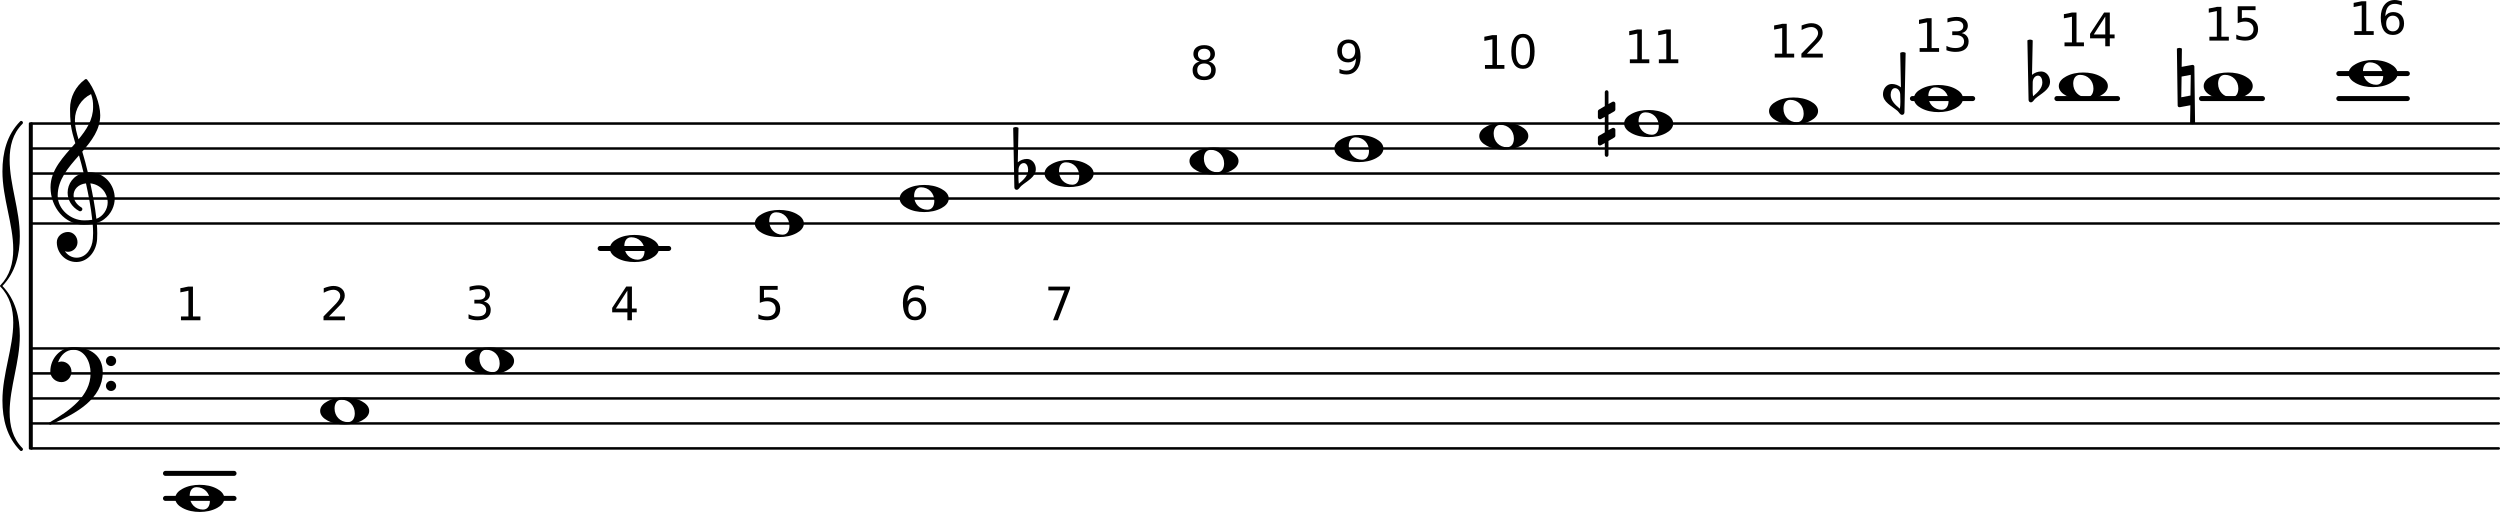 <?xml version="1.0" encoding="UTF-8" standalone="no"?>
<svg
   xmlns:dc="http://purl.org/dc/elements/1.1/"
   xmlns:cc="http://creativecommons.org/ns#"
   xmlns:rdf="http://www.w3.org/1999/02/22-rdf-syntax-ns#"
   xmlns:svg="http://www.w3.org/2000/svg"
   xmlns="http://www.w3.org/2000/svg"
   xmlns:xlink="http://www.w3.org/1999/xlink"
   xmlns:sodipodi="http://sodipodi.sourceforge.net/DTD/sodipodi-0.dtd"
   xmlns:inkscape="http://www.inkscape.org/namespaces/inkscape"
   inkscape:version="1.0 (4035a4fb49, 2020-05-01)"
   sodipodi:docname="serie_armonica.svg"
   id="svg298"
   version="1.2"
   viewBox="0 0 498.351 102.049"
   height="102.049pt"
   width="498.351pt">
  <sodipodi:namedview
     inkscape:current-layer="svg298"
     inkscape:window-maximized="0"
     inkscape:window-y="0"
     inkscape:window-x="0"
     inkscape:cy="115.00702"
     inkscape:cx="197.01071"
     inkscape:zoom="2.2627013"
     fit-margin-bottom="0"
     fit-margin-right="0"
     fit-margin-left="0"
     fit-margin-top="0"
     showgrid="false"
     id="namedview300"
     inkscape:window-height="958"
     inkscape:window-width="1674"
     inkscape:pageshadow="2"
     inkscape:pageopacity="0"
     guidetolerance="10"
     gridtolerance="10"
     objecttolerance="10"
     borderopacity="1"
     bordercolor="#666666"
     pagecolor="#ffffff" />
  <defs
     id="defs67">
    <g
       id="g65">
      <symbol
         id="glyph0-0"
         overflow="visible">
        <path
           id="path2"
           d="M 0.453,1.625 V -6.5 H 5.062 V 1.625 Z M 0.984,1.109 H 4.562 v -7.094 H 0.984 Z m 0,0"
           style="stroke:none" />
      </symbol>
      <symbol
         id="glyph0-1"
         overflow="visible">
        <path
           id="path5"
           d="M 1.141,-0.766 H 2.625 v -5.125 L 1.016,-5.562 V -6.391 L 2.625,-6.719 h 0.906 v 5.953 H 5.016 V 0 h -3.875 z m 0,0"
           style="stroke:none" />
      </symbol>
      <symbol
         id="glyph0-2"
         overflow="visible">
        <path
           id="path8"
           d="m 1,-6.719 h 3.562 v 0.766 H 1.828 V -4.312 C 1.961,-4.352 2.094,-4.383 2.219,-4.406 2.352,-4.426 2.488,-4.438 2.625,-4.438 c 0.75,0 1.344,0.211 1.781,0.625 0.438,0.406 0.656,0.961 0.656,1.656 0,0.719 -0.23,1.281 -0.688,1.688 C 3.926,-0.07 3.297,0.125 2.484,0.125 2.203,0.125 1.91,0.098 1.609,0.047 1.316,0.004 1.02,-0.062 0.719,-0.156 v -0.922 c 0.258,0.156 0.535,0.273 0.828,0.344 0.289,0.062 0.598,0.094 0.922,0.094 0.508,0 0.914,-0.133 1.219,-0.406 C 4,-1.316 4.156,-1.688 4.156,-2.156 4.156,-2.625 4,-2.992 3.688,-3.266 3.383,-3.535 2.977,-3.672 2.469,-3.672 c -0.25,0 -0.496,0.027 -0.734,0.078 C 1.492,-3.539 1.25,-3.457 1,-3.344 Z m 0,0"
           style="stroke:none" />
      </symbol>
      <symbol
         id="glyph0-3"
         overflow="visible">
        <path
           id="path11"
           d="M 1.016,-0.141 V -0.969 c 0.227,0.105 0.457,0.188 0.688,0.25 0.238,0.055 0.469,0.078 0.688,0.078 0.602,0 1.062,-0.195 1.375,-0.594 0.32,-0.406 0.504,-1.02 0.547,-1.844 -0.18,0.262 -0.402,0.461 -0.672,0.594 -0.262,0.137 -0.555,0.203 -0.875,0.203 -0.68,0 -1.215,-0.203 -1.609,-0.609 -0.387,-0.406 -0.578,-0.961 -0.578,-1.672 0,-0.688 0.203,-1.238 0.609,-1.656 0.414,-0.414 0.961,-0.625 1.641,-0.625 0.77,0 1.359,0.297 1.766,0.891 0.414,0.594 0.625,1.461 0.625,2.594 0,1.062 -0.258,1.914 -0.766,2.547 C 3.953,-0.188 3.281,0.125 2.438,0.125 2.207,0.125 1.973,0.102 1.734,0.062 1.504,0.02 1.266,-0.047 1.016,-0.141 Z m 1.812,-2.844 c 0.406,0 0.727,-0.141 0.969,-0.422 C 4.035,-3.688 4.156,-4.07 4.156,-4.562 4.156,-5.039 4.035,-5.422 3.797,-5.703 3.555,-5.984 3.234,-6.125 2.828,-6.125 2.41,-6.125 2.082,-5.984 1.844,-5.703 1.613,-5.422 1.5,-5.039 1.5,-4.562 c 0,0.492 0.113,0.875 0.344,1.156 0.238,0.281 0.566,0.422 0.984,0.422 z m 0,0"
           style="stroke:none" />
      </symbol>
      <symbol
         id="glyph0-4"
         overflow="visible">
        <path
           id="path14"
           d="m 2.938,-6.125 c -0.469,0 -0.824,0.234 -1.062,0.703 -0.242,0.461 -0.359,1.148 -0.359,2.062 0,0.93 0.117,1.621 0.359,2.078 0.238,0.461 0.594,0.688 1.062,0.688 0.469,0 0.816,-0.227 1.047,-0.688 0.238,-0.457 0.359,-1.148 0.359,-2.078 0,-0.914 -0.121,-1.602 -0.359,-2.062 C 3.754,-5.891 3.406,-6.125 2.938,-6.125 Z m 0,-0.719 c 0.75,0 1.32,0.297 1.719,0.891 0.395,0.594 0.594,1.461 0.594,2.594 0,1.137 -0.199,2 -0.594,2.594 C 4.258,-0.172 3.688,0.125 2.938,0.125 c -0.762,0 -1.34,-0.297 -1.734,-0.891 -0.398,-0.594 -0.594,-1.457 -0.594,-2.594 0,-1.133 0.195,-2 0.594,-2.594 C 1.598,-6.547 2.176,-6.844 2.938,-6.844 Z m 0,0"
           style="stroke:none" />
      </symbol>
      <symbol
         id="glyph0-5"
         overflow="visible">
        <path
           id="path17"
           d="m 2.938,-3.188 c -0.438,0 -0.781,0.117 -1.031,0.344 -0.242,0.23 -0.359,0.547 -0.359,0.953 0,0.406 0.117,0.727 0.359,0.953 0.25,0.23 0.594,0.344 1.031,0.344 0.426,0 0.766,-0.113 1.016,-0.344 0.25,-0.227 0.375,-0.547 0.375,-0.953 0,-0.406 -0.125,-0.723 -0.375,-0.953 C 3.703,-3.07 3.363,-3.188 2.938,-3.188 Z M 2.016,-3.578 C 1.629,-3.672 1.328,-3.852 1.109,-4.125 0.891,-4.395 0.781,-4.719 0.781,-5.094 c 0,-0.539 0.191,-0.969 0.578,-1.281 0.383,-0.312 0.91,-0.469 1.578,-0.469 0.664,0 1.188,0.156 1.562,0.469 0.383,0.312 0.578,0.742 0.578,1.281 0,0.375 -0.109,0.699 -0.328,0.969 -0.219,0.273 -0.523,0.453 -0.906,0.547 0.438,0.105 0.773,0.309 1.016,0.609 0.25,0.293 0.375,0.652 0.375,1.078 0,0.656 -0.199,1.156 -0.594,1.5 C 4.242,-0.047 3.676,0.125 2.938,0.125 c -0.75,0 -1.324,-0.172 -1.719,-0.516 -0.398,-0.344 -0.594,-0.844 -0.594,-1.5 0,-0.426 0.117,-0.785 0.359,-1.078 0.25,-0.301 0.594,-0.504 1.031,-0.609 z M 1.688,-5.016 c 0,0.344 0.109,0.617 0.328,0.812 0.219,0.199 0.523,0.297 0.922,0.297 0.383,0 0.688,-0.098 0.906,-0.297 0.219,-0.195 0.328,-0.469 0.328,-0.812 0,-0.344 -0.109,-0.613 -0.328,-0.812 C 3.625,-6.023 3.32,-6.125 2.938,-6.125 c -0.398,0 -0.703,0.102 -0.922,0.297 -0.219,0.199 -0.328,0.469 -0.328,0.812 z m 0,0"
           style="stroke:none" />
      </symbol>
      <symbol
         id="glyph0-6"
         overflow="visible">
        <path
           id="path20"
           d="m 0.75,-6.719 h 4.328 v 0.391 L 2.641,0 H 1.688 L 3.984,-5.953 H 0.75 Z m 0,0"
           style="stroke:none" />
      </symbol>
      <symbol
         id="glyph0-7"
         overflow="visible">
        <path
           id="path23"
           d="m 3.734,-3.625 c 0.438,0.094 0.773,0.289 1.016,0.578 0.25,0.293 0.375,0.656 0.375,1.094 0,0.668 -0.23,1.184 -0.688,1.547 C 3.988,-0.051 3.344,0.125 2.5,0.125 2.219,0.125 1.926,0.098 1.625,0.047 1.32,-0.004 1.016,-0.086 0.703,-0.203 v -0.875 c 0.25,0.148 0.523,0.258 0.828,0.328 0.301,0.074 0.613,0.109 0.938,0.109 0.57,0 1.004,-0.109 1.297,-0.328 C 4.066,-1.195 4.219,-1.523 4.219,-1.953 4.219,-2.348 4.078,-2.656 3.797,-2.875 3.523,-3.102 3.141,-3.219 2.641,-3.219 h -0.781 v -0.75 H 2.688 c 0.445,0 0.785,-0.086 1.016,-0.266 C 3.941,-4.41 4.062,-4.664 4.062,-5 c 0,-0.344 -0.125,-0.609 -0.375,-0.797 -0.242,-0.188 -0.59,-0.281 -1.047,-0.281 C 2.391,-6.078 2.125,-6.051 1.844,-6 1.562,-5.945 1.25,-5.863 0.906,-5.75 V -6.547 C 1.25,-6.648 1.57,-6.723 1.875,-6.766 2.176,-6.816 2.461,-6.844 2.734,-6.844 c 0.688,0 1.227,0.156 1.625,0.469 0.406,0.312 0.609,0.742 0.609,1.281 0,0.367 -0.109,0.68 -0.328,0.938 -0.211,0.262 -0.512,0.438 -0.906,0.531 z m 0,0"
           style="stroke:none" />
      </symbol>
      <symbol
         id="glyph0-8"
         overflow="visible">
        <path
           id="path26"
           d="M 3.484,-5.922 1.188,-2.344 H 3.484 Z M 3.25,-6.719 h 1.141 v 4.375 H 5.344 v 0.766 H 4.391 V 0 H 3.484 V -1.578 H 0.453 V -2.469 Z m 0,0"
           style="stroke:none" />
      </symbol>
      <symbol
         id="glyph0-9"
         overflow="visible">
        <path
           id="path29"
           d="M 1.766,-0.766 H 4.938 V 0 H 0.672 v -0.766 c 0.344,-0.352 0.812,-0.832 1.406,-1.438 0.602,-0.602 0.977,-0.988 1.125,-1.156 C 3.492,-3.691 3.695,-3.969 3.812,-4.188 3.938,-4.414 4,-4.641 4,-4.859 c 0,-0.363 -0.133,-0.656 -0.391,-0.875 -0.25,-0.227 -0.574,-0.344 -0.969,-0.344 -0.293,0 -0.594,0.055 -0.906,0.156 -0.312,0.094 -0.652,0.242 -1.016,0.438 v -0.906 c 0.363,-0.145 0.703,-0.254 1.016,-0.328 0.32,-0.082 0.617,-0.125 0.891,-0.125 0.695,0 1.25,0.18 1.656,0.531 0.414,0.344 0.625,0.809 0.625,1.391 0,0.273 -0.055,0.531 -0.156,0.781 -0.105,0.25 -0.293,0.543 -0.562,0.875 -0.074,0.086 -0.312,0.336 -0.719,0.75 -0.398,0.418 -0.965,1 -1.703,1.75 z m 0,0"
           style="stroke:none" />
      </symbol>
      <symbol
         id="glyph0-10"
         overflow="visible">
        <path
           id="path32"
           d="m 3.047,-3.719 c -0.406,0 -0.73,0.141 -0.969,0.422 -0.242,0.273 -0.359,0.652 -0.359,1.141 0,0.48 0.117,0.859 0.359,1.141 0.238,0.281 0.562,0.422 0.969,0.422 0.406,0 0.727,-0.141 0.969,-0.422 C 4.254,-1.297 4.375,-1.676 4.375,-2.156 4.375,-2.645 4.254,-3.023 4.016,-3.297 3.773,-3.578 3.453,-3.719 3.047,-3.719 Z M 4.844,-6.578 V -5.75 c -0.23,-0.102 -0.461,-0.18 -0.688,-0.234 -0.23,-0.062 -0.461,-0.094 -0.688,-0.094 -0.605,0 -1.07,0.203 -1.391,0.609 -0.312,0.406 -0.492,1.023 -0.531,1.844 0.176,-0.27 0.395,-0.473 0.656,-0.609 C 2.473,-4.367 2.77,-4.438 3.094,-4.438 c 0.676,0 1.207,0.203 1.594,0.609 0.395,0.406 0.594,0.965 0.594,1.672 0,0.688 -0.203,1.242 -0.609,1.656 -0.406,0.418 -0.949,0.625 -1.625,0.625 -0.781,0 -1.383,-0.297 -1.797,-0.891 -0.406,-0.594 -0.609,-1.457 -0.609,-2.594 0,-1.062 0.25,-1.906 0.75,-2.531 0.508,-0.633 1.191,-0.953 2.047,-0.953 0.219,0 0.441,0.027 0.672,0.078 0.238,0.043 0.484,0.105 0.734,0.188 z m 0,0"
           style="stroke:none" />
      </symbol>
      <symbol
         id="glyph1-0"
         overflow="visible">
        <path
           id="path35"
           d="M 1,0 H 8.969 V -10.625 H 1 Z M 1.984,-1 V -9.625 H 7.969 V -1 Z m 0,0"
           style="stroke:none" />
      </symbol>
      <symbol
         id="glyph1-1"
         overflow="visible">
        <path
           id="path38"
           d="m 4.25,-2.234 c 1.531,0 2.656,1.172 2.656,2.719 0,0.891 -0.375,1.75 -1.375,1.75 C 4,2.234 2.875,1.062 2.875,-0.484 c 0,-0.891 0.375,-1.75 1.375,-1.75 z M 9.781,0 c 0,-0.859 -0.672,-1.5 -1.438,-1.906 C 7.297,-2.484 6.078,-2.703 4.875,-2.703 c -1.188,0 -2.391,0.219 -3.438,0.797 C 0.672,-1.5 0,-0.859 0,0 c 0,0.859 0.672,1.5 1.438,1.906 1.047,0.578 2.25,0.797 3.438,0.797 1.203,0 2.422,-0.219 3.469,-0.797 C 9.109,1.5 9.781,0.859 9.781,0 Z m 0,0"
           style="stroke:none" />
      </symbol>
      <symbol
         id="glyph1-2"
         overflow="visible">
        <path
           id="path41"
           d="m 0.531,-0.812 c 0.031,-0.656 0.438,-1.266 1.062,-1.266 0.578,0 0.859,0.688 0.859,1.344 C 2.453,0.438 1.5,1.281 0.594,2.031 0.531,1.594 0.516,1.156 0.516,0.719 V 0.5 Z M -0.297,2.75 c 0,0.281 0.203,0.5 0.453,0.5 C 0.578,3.25 0.75,2.75 1.062,2.484 2.266,1.453 3.984,0.719 3.984,-0.875 c 0,-1.078 -0.734,-2.031 -1.766,-2.031 -0.672,0 -1.328,0.25 -1.828,0.672 l 0.141,-6.875 C 0.375,-9.203 0.172,-9.266 0,-9.266 c -0.172,0 -0.375,0.062 -0.531,0.156 z m 0,0"
           style="stroke:none" />
      </symbol>
      <symbol
         id="glyph1-3"
         overflow="visible">
        <path
           id="path44"
           d="M 2.844,-0.812 2.875,0.5 v 0.219 c 0,0.438 -0.031,0.875 -0.094,1.312 C 1.891,1.281 0.938,0.438 0.938,-0.734 c 0,-0.656 0.281,-1.344 0.859,-1.344 0.609,0 1.031,0.609 1.047,1.266 z M 3.688,2.75 3.922,-9.109 c -0.156,-0.094 -0.359,-0.156 -0.531,-0.156 -0.188,0 -0.375,0.062 -0.547,0.156 l 0.141,6.875 c -0.5,-0.422 -1.156,-0.672 -1.812,-0.672 -1.031,0 -1.766,0.953 -1.766,2.031 0,1.594 1.703,2.328 2.922,3.359 C 2.625,2.75 2.812,3.25 3.234,3.25 c 0.25,0 0.453,-0.219 0.453,-0.5 z m 0,0"
           style="stroke:none" />
      </symbol>
      <symbol
         id="glyph1-4"
         overflow="visible">
        <path
           id="path47"
           d="M 2.109,6.25 V 3.469 L 3.281,2.781 C 3.406,2.703 3.484,2.594 3.484,2.453 V 1.25 c 0,-0.234 -0.203,-0.391 -0.391,-0.391 -0.062,0 -0.141,0 -0.203,0.031 l -0.781,0.438 v -3.094 L 3.281,-2.438 c 0.125,-0.078 0.203,-0.219 0.203,-0.344 V -3.984 C 3.484,-4.219 3.281,-4.375 3.094,-4.375 c -0.062,0 -0.141,0.016 -0.203,0.047 l -0.781,0.438 V -6.25 c 0,-0.203 -0.156,-0.391 -0.359,-0.391 -0.203,0 -0.375,0.188 -0.375,0.391 v 2.781 l -1.172,0.688 C 0.078,-2.703 0,-2.594 0,-2.453 V -1.25 c 0,0.234 0.203,0.391 0.391,0.391 0.062,0 0.141,0 0.203,-0.031 l 0.781,-0.438 v 3.094 L 0.203,2.438 C 0.078,2.516 0,2.656 0,2.781 V 3.984 C 0,4.219 0.203,4.375 0.391,4.375 0.453,4.375 0.531,4.359 0.594,4.328 L 1.375,3.891 V 6.25 c 0,0.203 0.172,0.391 0.375,0.391 0.203,0 0.359,-0.188 0.359,-0.391 z m 0,0"
           style="stroke:none" />
      </symbol>
      <symbol
         id="glyph1-5"
         overflow="visible">
        <path
           id="path50"
           d="M 5.297,12.656 5.312,11.797 H 5.234 c -0.969,0 -1.812,-0.516 -2.328,-1.297 0.203,0.078 0.406,0.125 0.625,0.125 1.031,0 1.891,-0.859 1.891,-1.906 0,-1.109 -0.812,-2.047 -1.891,-2.047 -1.188,0 -2.234,0.891 -2.234,2.047 0,2.172 1.734,3.938 3.875,3.938 z M 9.188,4.047 c -0.281,-2.453 -0.719,-4.75 -1.203,-7.062 2.141,0.234 3.453,2 3.453,3.797 0,1.375 -0.906,2.781 -2.25,3.266 z M 1.469,-0.562 c 0,-3.188 2.109,-5.609 4.25,-8.031 0.344,1.156 0.641,2.344 0.922,3.5 -2.031,0.453 -3.188,2.172 -3.188,3.922 0,1.391 0.734,2.828 2.328,3.688 0.062,0.016 0.109,0.031 0.172,0.031 0.25,0 0.438,-0.219 0.438,-0.438 C 6.391,2.016 6.359,1.906 6.25,1.812 5.141,1.172 4.641,0.234 4.641,-0.641 c 0,-1.156 0.891,-2.203 2.469,-2.375 0.516,2.375 0.984,4.734 1.25,7.266 -0.531,0.078 -1.062,0.109 -1.625,0.109 -2.688,0 -5.266,-2.234 -5.266,-4.922 z m 5.203,5.781 c 0.625,0 1.203,-0.062 1.781,-0.156 C 8.5,5.672 8.531,6.281 8.531,6.891 8.531,7.25 8.5,7.625 8.484,7.984 8.359,9.953 7.172,11.75 5.312,11.797 L 5.297,12.656 C 7.562,12.594 9.188,10.484 9.328,8.109 c 0.016,-0.375 0.031,-0.781 0.031,-1.156 0,-0.703 -0.031,-1.391 -0.094,-2.094 0.516,-0.156 1.016,-0.375 1.453,-0.719 1.469,-1.109 2.125,-2.672 2.125,-4.188 0,-2.641 -2,-5.188 -5.094,-5.188 -0.078,0 -0.188,0.016 -0.266,0.016 -0.328,-1.375 -0.688,-2.766 -1.109,-4.125 1.875,-2.172 3.578,-4.406 3.578,-7.25 0,-2.25 -1.234,-5.453 -2.641,-7.141 -0.125,-0.094 -0.281,-0.094 -0.406,0 -1.859,1.359 -2.969,3.531 -2.969,5.828 0,1.031 0.031,2.062 0.141,3.109 0.172,1.297 0.531,2.547 0.906,3.781 -2.328,2.688 -4.938,5.266 -4.938,8.781 0,4.031 2.875,7.453 6.625,7.453 z M 8.531,-18.25 c 0,2.516 -1.312,4.531 -2.906,6.453 -0.359,-1.219 -0.719,-2.391 -0.719,-3.859 0,-2.188 1.25,-4.203 3.219,-5.156 0.328,0.984 0.406,1.469 0.406,2.562 z m 0,0"
           style="stroke:none" />
      </symbol>
      <symbol
         id="glyph1-6"
         overflow="visible">
        <path
           id="path53"
           d="m 11.094,2.484 c 0,0.562 0.453,1.016 1.016,1.016 0.562,0 1.016,-0.453 1.016,-1.016 0,-0.547 -0.453,-1.016 -1.016,-1.016 -0.562,0 -1.016,0.469 -1.016,1.016 z m 0,-4.969 c 0,0.547 0.453,1.016 1.016,1.016 0.562,0 1.016,-0.469 1.016,-1.016 0,-0.562 -0.453,-1.016 -1.016,-1.016 -0.562,0 -1.016,0.453 -1.016,1.016 z m -6.469,-2.75 C 2.031,-5.234 0,-3.031 0,-0.375 0,0.797 1.031,1.734 2.234,1.734 3.344,1.734 4.219,0.781 4.219,-0.375 c 0,-1.094 -0.891,-2 -1.984,-2 -0.25,0 -0.469,0.062 -0.688,0.156 0.5,-1.422 1.594,-2.5 3.078,-2.5 2.141,0 3.406,2.281 3.406,4.672 0,4.547 -4.188,7.484 -8.203,9.828 -0.062,0.062 -0.094,0.125 -0.094,0.172 0,0.141 0.125,0.266 0.266,0.266 0.062,0 0.125,-0.016 0.172,-0.078 5.047,-2.125 10.281,-5.141 10.281,-10.375 0,-3.25 -2.406,-5 -5.828,-5 z m 0,0"
           style="stroke:none" />
      </symbol>
      <symbol
         id="glyph1-7"
         overflow="visible">
        <path
           id="path56"
           d="M -0.156,-7.469 0,3.891 c 0,0.188 0.156,0.328 0.359,0.328 h 0.062 L 2.531,3.828 2.469,7.469 c 0.156,0.078 0.312,0.141 0.5,0.141 0.172,0 0.344,-0.062 0.5,-0.141 L 3.328,-3.891 c 0,-0.188 -0.156,-0.328 -0.359,-0.328 H 2.906 L 0.797,-3.828 0.844,-7.469 c -0.172,-0.078 -0.312,-0.141 -0.484,-0.141 -0.188,0 -0.359,0.062 -0.516,0.141 z m 2.766,5.234 -0.062,4.125 -1.828,0.344 0.062,-4.125 z m 0,0"
           style="stroke:none" />
      </symbol>
      <symbol
         id="glyph2-0"
         overflow="visible">
        <path
           id="path59"
           d="m 1,0 h -2 v -10.625 h 2 z m 0.984,-1 v -8.625 h -3.969 V -1 Z m 0,0"
           style="stroke:none" />
      </symbol>
      <symbol
         id="glyph2-1"
         overflow="visible">
        <path
           id="path62"
           d="m -3.766,22.828 c 0,3.766 0.891,7.297 3.531,9.984 0.297,0.297 0.766,-0.188 0.469,-0.484 -1.969,-1.969 -2.562,-4.484 -2.562,-7.172 0,-4.953 2.031,-10.031 2.031,-15.234 C -0.297,6.219 -1.188,2.688 -3.766,0 c 2.578,-2.688 3.469,-6.219 3.469,-9.922 0,-5.203 -2.031,-10.281 -2.031,-15.234 0,-2.688 0.594,-5.203 2.562,-7.172 0.297,-0.297 -0.172,-0.781 -0.469,-0.484 -2.641,2.688 -3.531,6.219 -3.531,9.984 0,5.312 2.156,10.516 2.156,15.531 0,2.688 -0.656,5.203 -2.578,7.172 C -4.25,-0.062 -4.25,-0.062 -4.25,0 c 0,0.062 0,0.062 0.062,0.125 1.922,1.969 2.578,4.484 2.578,7.172 0,5.016 -2.156,10.219 -2.156,15.531 z m 0,0"
           style="stroke:none" />
      </symbol>
    </g>
  </defs>
  <path
     style="fill:none;stroke:#000000;stroke-width:0.498;stroke-linecap:round;stroke-linejoin:miter;stroke-miterlimit:10;stroke-opacity:1"
     d="M 6.289,44.553 H 498.101"
     id="path69" />
  <path
     style="fill:none;stroke:#000000;stroke-width:0.498;stroke-linecap:round;stroke-linejoin:miter;stroke-miterlimit:10;stroke-opacity:1"
     d="M 6.289,39.573 H 498.101"
     id="path71" />
  <path
     style="fill:none;stroke:#000000;stroke-width:0.498;stroke-linecap:round;stroke-linejoin:miter;stroke-miterlimit:10;stroke-opacity:1"
     d="M 6.289,34.592 H 498.101"
     id="path73" />
  <path
     style="fill:none;stroke:#000000;stroke-width:0.498;stroke-linecap:round;stroke-linejoin:miter;stroke-miterlimit:10;stroke-opacity:1"
     d="M 6.289,29.604 H 498.101"
     id="path75" />
  <path
     style="fill:none;stroke:#000000;stroke-width:0.498;stroke-linecap:round;stroke-linejoin:miter;stroke-miterlimit:10;stroke-opacity:1"
     d="M 6.289,24.628 H 498.101"
     id="path77" />
  <path
     style="fill:none;stroke:#000000;stroke-width:0.996;stroke-linecap:round;stroke-linejoin:miter;stroke-miterlimit:10;stroke-opacity:1"
     d="M 32.988,94.362 H 46.652"
     id="path79" />
  <path
     style="fill:none;stroke:#000000;stroke-width:0.996;stroke-linecap:round;stroke-linejoin:miter;stroke-miterlimit:10;stroke-opacity:1"
     d="M 32.988,99.35 H 46.652"
     id="path81" />
  <path
     style="fill:none;stroke:#000000;stroke-width:0.498;stroke-linecap:round;stroke-linejoin:miter;stroke-miterlimit:10;stroke-opacity:1"
     d="M 6.289,89.385 H 498.101"
     id="path83" />
  <path
     style="fill:none;stroke:#000000;stroke-width:0.498;stroke-linecap:round;stroke-linejoin:miter;stroke-miterlimit:10;stroke-opacity:1"
     d="M 6.289,84.405 H 498.101"
     id="path85" />
  <path
     style="fill:none;stroke:#000000;stroke-width:0.498;stroke-linecap:round;stroke-linejoin:miter;stroke-miterlimit:10;stroke-opacity:1"
     d="M 6.289,79.424 H 498.101"
     id="path87" />
  <path
     style="fill:none;stroke:#000000;stroke-width:0.498;stroke-linecap:round;stroke-linejoin:miter;stroke-miterlimit:10;stroke-opacity:1"
     d="M 6.289,74.436 H 498.101"
     id="path89" />
  <path
     style="fill:none;stroke:#000000;stroke-width:0.498;stroke-linecap:round;stroke-linejoin:miter;stroke-miterlimit:10;stroke-opacity:1"
     d="M 6.289,69.46 H 498.101"
     id="path91" />
  <path
     style="fill:none;stroke:#000000;stroke-width:0.996;stroke-linecap:round;stroke-linejoin:miter;stroke-miterlimit:10;stroke-opacity:1"
     d="m 466.219,14.667 h 13.664"
     id="path93" />
  <path
     style="fill:none;stroke:#000000;stroke-width:0.996;stroke-linecap:round;stroke-linejoin:miter;stroke-miterlimit:10;stroke-opacity:1"
     d="m 466.219,19.647 h 13.664"
     id="path95" />
  <path
     style="fill:none;stroke:#000000;stroke-width:0.996;stroke-linecap:round;stroke-linejoin:miter;stroke-miterlimit:10;stroke-opacity:1"
     d="m 438.848,19.647 h 12.152"
     id="path97" />
  <path
     style="fill:none;stroke:#000000;stroke-width:0.996;stroke-linecap:round;stroke-linejoin:miter;stroke-miterlimit:10;stroke-opacity:1"
     d="m 410.023,19.647 h 12.094"
     id="path99" />
  <path
     style="fill:none;stroke:#000000;stroke-width:0.996;stroke-linecap:round;stroke-linejoin:miter;stroke-miterlimit:10;stroke-opacity:1"
     d="m 381.223,19.647 h 12.012"
     id="path101" />
  <path
     style="fill:none;stroke:#000000;stroke-width:0.996;stroke-linecap:round;stroke-linejoin:miter;stroke-miterlimit:10;stroke-opacity:1"
     d="m 119.633,49.53 h 13.664"
     id="path103" />
  <g
     transform="translate(-64.824,-17.251)"
     id="g1275">
    <g
       id="g107"
       style="fill:#000000;fill-opacity:1"
       transform="translate(0,-3.509)">
      <use
         height="100%"
         width="100%"
         id="use105"
         y="28.854"
         x="504.106"
         xlink:href="#glyph0-1" />
    </g>
    <g
       id="g111"
       style="fill:#000000;fill-opacity:1"
       transform="translate(0,-3.634)">
      <use
         height="100%"
         width="100%"
         id="use109"
         y="28.854"
         x="509.887"
         xlink:href="#glyph0-2" />
    </g>
  </g>
  <g
     transform="translate(-64.824,-16.876)"
     style="fill:#000000;fill-opacity:1"
     id="g115">
    <use
       xlink:href="#glyph1-1"
       x="504.106"
       y="34.031"
       id="use113"
       width="100%"
       height="100%" />
  </g>
  <g
     transform="translate(-64.824,-16.876)"
     style="fill:#000000;fill-opacity:1"
     id="g119">
    <use
       xlink:href="#glyph1-1"
       x="330.815"
       y="46.484"
       id="use117"
       width="100%"
       height="100%" />
  </g>
  <g
     transform="translate(-64.824,-24.044)"
     style="fill:#000000;fill-opacity:1"
     id="g123">
    <use
       xlink:href="#glyph0-3"
       x="330.815"
       y="38.763"
       id="use121"
       width="100%"
       height="100%" />
  </g>
  <g
     transform="translate(-64.824,-16.876)"
     style="fill:#000000;fill-opacity:1"
     id="g127">
    <use
       xlink:href="#glyph1-1"
       x="359.697"
       y="43.993"
       id="use125"
       width="100%"
       height="100%" />
  </g>
  <g
     transform="translate(-64.824,-11.626)"
     id="g1245">
    <g
       id="g131"
       style="fill:#000000;fill-opacity:1"
       transform="translate(0,-13.418)">
      <use
         height="100%"
         width="100%"
         id="use129"
         y="38.763"
         x="359.697"
         xlink:href="#glyph0-1" />
    </g>
    <g
       id="g135"
       style="fill:#000000;fill-opacity:1"
       transform="translate(0,-13.543)">
      <use
         height="100%"
         width="100%"
         id="use133"
         y="38.763"
         x="365.478"
         xlink:href="#glyph0-4" />
    </g>
  </g>
  <g
     transform="translate(-64.824,-22.919)"
     style="fill:#000000;fill-opacity:1"
     id="g139">
    <use
       xlink:href="#glyph0-5"
       x="301.933"
       y="38.763"
       id="use137"
       width="100%"
       height="100%" />
  </g>
  <g
     transform="translate(-64.824,-16.876)"
     style="fill:#000000;fill-opacity:1"
     id="g143">
    <use
       xlink:href="#glyph1-1"
       x="301.933"
       y="48.975"
       id="use141"
       width="100%"
       height="100%" />
  </g>
  <g
     transform="translate(-64.824,-16.876)"
     style="fill:#000000;fill-opacity:1"
     id="g147">
    <use
       xlink:href="#glyph1-2"
       x="267.322"
       y="51.465"
       id="use145"
       width="100%"
       height="100%" />
  </g>
  <g
     transform="translate(-64.824,-7.002)"
     style="fill:#000000;fill-opacity:1"
     id="g151">
    <use
       xlink:href="#glyph0-6"
       x="273.051"
       y="70.846"
       id="use149"
       width="100%"
       height="100%" />
  </g>
  <g
     transform="translate(-64.824,-16.876)"
     style="fill:#000000;fill-opacity:1"
     id="g155">
    <use
       xlink:href="#glyph1-1"
       x="273.051"
       y="51.465"
       id="use153"
       width="100%"
       height="100%" />
  </g>
  <g
     transform="translate(-64.824,-16.876)"
     style="fill:#000000;fill-opacity:1"
     id="g159">
    <use
       xlink:href="#glyph1-1"
       x="475.225"
       y="34.031"
       id="use157"
       width="100%"
       height="100%" />
  </g>
  <g
     transform="translate(-64.824,-16.876)"
     style="fill:#000000;fill-opacity:1"
     id="g163">
    <use
       xlink:href="#glyph1-1"
       x="446.343"
       y="36.521"
       id="use161"
       width="100%"
       height="100%" />
  </g>
  <g
     transform="translate(-64.824,-15.001)"
     id="g1263">
    <g
       id="g167"
       style="fill:#000000;fill-opacity:1"
       transform="translate(0,-6)">
      <use
         height="100%"
         width="100%"
         id="use165"
         y="31.345"
         x="446.343"
         xlink:href="#glyph0-1" />
    </g>
    <g
       id="g171"
       style="fill:#000000;fill-opacity:1"
       transform="translate(0,-6.125)">
      <use
         height="100%"
         width="100%"
         id="use169"
         y="31.345"
         x="452.123"
         xlink:href="#glyph0-7" />
    </g>
  </g>
  <g
     transform="translate(-64.824,-16.876)"
     style="fill:#000000;fill-opacity:1"
     id="g175">
    <use
       xlink:href="#glyph1-3"
       x="440.77"
       y="36.521"
       id="use173"
       width="100%"
       height="100%" />
  </g>
  <g
     transform="translate(-64.824,-16.126)"
     id="g1269">
    <g
       id="g179"
       style="fill:#000000;fill-opacity:1"
       transform="translate(0,-3.679)">
      <use
         height="100%"
         width="100%"
         id="use177"
         y="29.024"
         x="475.225"
         xlink:href="#glyph0-1" />
    </g>
    <g
       id="g183"
       style="fill:#000000;fill-opacity:1"
       transform="translate(0,-3.679)">
      <use
         height="100%"
         width="100%"
         id="use181"
         y="29.024"
         x="481.005"
         xlink:href="#glyph0-8" />
    </g>
  </g>
  <g
     transform="translate(-64.824,-13.876)"
     id="g1257">
    <g
       id="g187"
       style="fill:#000000;fill-opacity:1"
       transform="translate(0,-8.491)">
      <use
         height="100%"
         width="100%"
         id="use185"
         y="33.836"
         x="417.461"
         xlink:href="#glyph0-1" />
    </g>
    <g
       id="g191"
       style="fill:#000000;fill-opacity:1"
       transform="translate(0,-8.491)">
      <use
         height="100%"
         width="100%"
         id="use189"
         y="33.836"
         x="423.242"
         xlink:href="#glyph0-9" />
    </g>
  </g>
  <g
     transform="translate(-64.824,-16.876)"
     style="fill:#000000;fill-opacity:1"
     id="g195">
    <use
       xlink:href="#glyph1-1"
       x="417.461"
       y="39.012"
       id="use193"
       width="100%"
       height="100%" />
  </g>
  <g
     transform="translate(-64.824,-16.876)"
     style="fill:#000000;fill-opacity:1"
     id="g199">
    <use
       xlink:href="#glyph1-2"
       x="469.496"
       y="34.031"
       id="use197"
       width="100%"
       height="100%" />
  </g>
  <g
     transform="translate(-64.824,-16.876)"
     style="fill:#000000;fill-opacity:1"
     id="g203">
    <use
       xlink:href="#glyph1-4"
       x="383.348"
       y="41.503"
       id="use201"
       width="100%"
       height="100%" />
  </g>
  <g
     transform="translate(-64.824,-12.751)"
     id="g1251">
    <g
       id="g207"
       style="fill:#000000;fill-opacity:1"
       transform="translate(0,-11.151)">
      <use
         height="100%"
         width="100%"
         id="use205"
         y="36.496"
         x="388.579"
         xlink:href="#glyph0-1" />
    </g>
    <g
       id="g211"
       style="fill:#000000;fill-opacity:1"
       transform="translate(0,-11.151)">
      <use
         height="100%"
         width="100%"
         id="use209"
         y="36.496"
         x="394.359"
         xlink:href="#glyph0-1" />
    </g>
  </g>
  <g
     transform="translate(-64.824,-16.876)"
     style="fill:#000000;fill-opacity:1"
     id="g215">
    <use
       xlink:href="#glyph1-1"
       x="388.579"
       y="41.503"
       id="use213"
       width="100%"
       height="100%" />
  </g>
  <g
     transform="translate(-64.824,-16.876)"
     style="fill:#000000;fill-opacity:1"
     id="g219">
    <use
       xlink:href="#glyph1-1"
       x="128.641"
       y="98.788"
       id="use217"
       width="100%"
       height="100%" />
  </g>
  <g
     transform="translate(-64.824,-19.751)"
     style="fill:#000000;fill-opacity:1"
     id="g223">
    <use
       xlink:href="#glyph0-9"
       x="128.641"
       y="83.595"
       id="use221"
       width="100%"
       height="100%" />
  </g>
  <g
     transform="translate(-64.824,-16.876)"
     style="fill:#000000;fill-opacity:1"
     id="g227">
    <use
       xlink:href="#glyph2-1"
       x="69.074"
       y="73.881"
       id="use225"
       width="100%"
       height="100%" />
  </g>
  <path
     style="fill:none;stroke:#000000;stroke-width:0.498;stroke-linecap:butt;stroke-linejoin:round;stroke-miterlimit:10;stroke-opacity:1"
     d="m 5.992,89.385 h 0.297 v -64.758 h -0.297 z m 0,0"
     id="path229" />
  <path
     style="fill:#000000;fill-opacity:1;fill-rule:nonzero;stroke:none"
     d="m 5.992,89.385 h 0.297 V 24.628 h -0.297 z m 0,0"
     id="path231" />
  <g
     transform="translate(-64.824,-16.876)"
     style="fill:#000000;fill-opacity:1"
     id="g235">
    <use
       xlink:href="#glyph1-5"
       x="74.852"
       y="56.446"
       id="use233"
       width="100%"
       height="100%" />
  </g>
  <g
     transform="translate(-64.824,-16.876)"
     style="fill:#000000;fill-opacity:1"
     id="g239">
    <use
       xlink:href="#glyph1-1"
       x="99.758"
       y="116.222"
       id="use237"
       width="100%"
       height="100%" />
  </g>
  <g
     transform="translate(-64.824,-19.751)"
     style="fill:#000000;fill-opacity:1"
     id="g243">
    <use
       xlink:href="#glyph0-1"
       x="99.758"
       y="83.595"
       id="use241"
       width="100%"
       height="100%" />
  </g>
  <g
     transform="translate(-64.824,-16.876)"
     style="fill:#000000;fill-opacity:1"
     id="g247">
    <use
       xlink:href="#glyph1-6"
       x="74.852"
       y="91.316"
       id="use245"
       width="100%"
       height="100%" />
  </g>
  <g
     transform="translate(-64.824,-16.876)"
     style="fill:#000000;fill-opacity:1"
     id="g251">
    <use
       xlink:href="#glyph1-1"
       x="215.286"
       y="61.428"
       id="use249"
       width="100%"
       height="100%" />
  </g>
  <g
     transform="translate(-64.824,-9.513)"
     style="fill:#000000;fill-opacity:1"
     id="g255">
    <use
       xlink:href="#glyph0-2"
       x="215.286"
       y="73.231"
       id="use253"
       width="100%"
       height="100%" />
  </g>
  <g
     transform="translate(-64.824,-16.876)"
     style="fill:#000000;fill-opacity:1"
     id="g259">
    <use
       xlink:href="#glyph1-7"
       x="498.922"
       y="34.031"
       id="use257"
       width="100%"
       height="100%" />
  </g>
  <g
     transform="translate(-64.824,-16.876)"
     style="fill:#000000;fill-opacity:1"
     id="g263">
    <use
       xlink:href="#glyph1-1"
       x="244.167"
       y="56.446"
       id="use261"
       width="100%"
       height="100%" />
  </g>
  <g
     transform="translate(-64.824,-7.49)"
     style="fill:#000000;fill-opacity:1"
     id="g267">
    <use
       xlink:href="#glyph0-10"
       x="244.167"
       y="71.209"
       id="use265"
       width="100%"
       height="100%" />
  </g>
  <g
     transform="translate(-64.824,-18.376)"
     id="g1281">
    <g
       id="g271"
       style="fill:#000000;fill-opacity:1"
       transform="translate(0,-1.019)">
      <use
         height="100%"
         width="100%"
         id="use269"
         y="26.364"
         x="532.986"
         xlink:href="#glyph0-1" />
    </g>
    <g
       id="g275"
       style="fill:#000000;fill-opacity:1"
       transform="translate(0,-1.144)">
      <use
         height="100%"
         width="100%"
         id="use273"
         y="26.364"
         x="538.767"
         xlink:href="#glyph0-10" />
    </g>
  </g>
  <g
     transform="translate(-64.824,-16.876)"
     style="fill:#000000;fill-opacity:1"
     id="g279">
    <use
       xlink:href="#glyph1-1"
       x="157.521"
       y="88.825"
       id="use277"
       width="100%"
       height="100%" />
  </g>
  <g
     transform="translate(-64.824,-19.876)"
     style="fill:#000000;fill-opacity:1"
     id="g283">
    <use
       xlink:href="#glyph0-7"
       x="157.521"
       y="83.595"
       id="use281"
       width="100%"
       height="100%" />
  </g>
  <g
     transform="translate(-64.824,-16.876)"
     style="fill:#000000;fill-opacity:1"
     id="g287">
    <use
       xlink:href="#glyph1-1"
       x="532.986"
       y="31.54"
       id="use285"
       width="100%"
       height="100%" />
  </g>
  <g
     transform="translate(-64.824,-16.876)"
     style="fill:#000000;fill-opacity:1"
     id="g291">
    <use
       xlink:href="#glyph1-1"
       x="186.403"
       y="66.409"
       id="use289"
       width="100%"
       height="100%" />
  </g>
  <g
     transform="translate(-64.824,-14.574)"
     style="fill:#000000;fill-opacity:1"
     id="g295">
    <use
       xlink:href="#glyph0-8"
       x="186.403"
       y="78.417"
       id="use293"
       width="100%"
       height="100%" />
  </g>
</svg>
